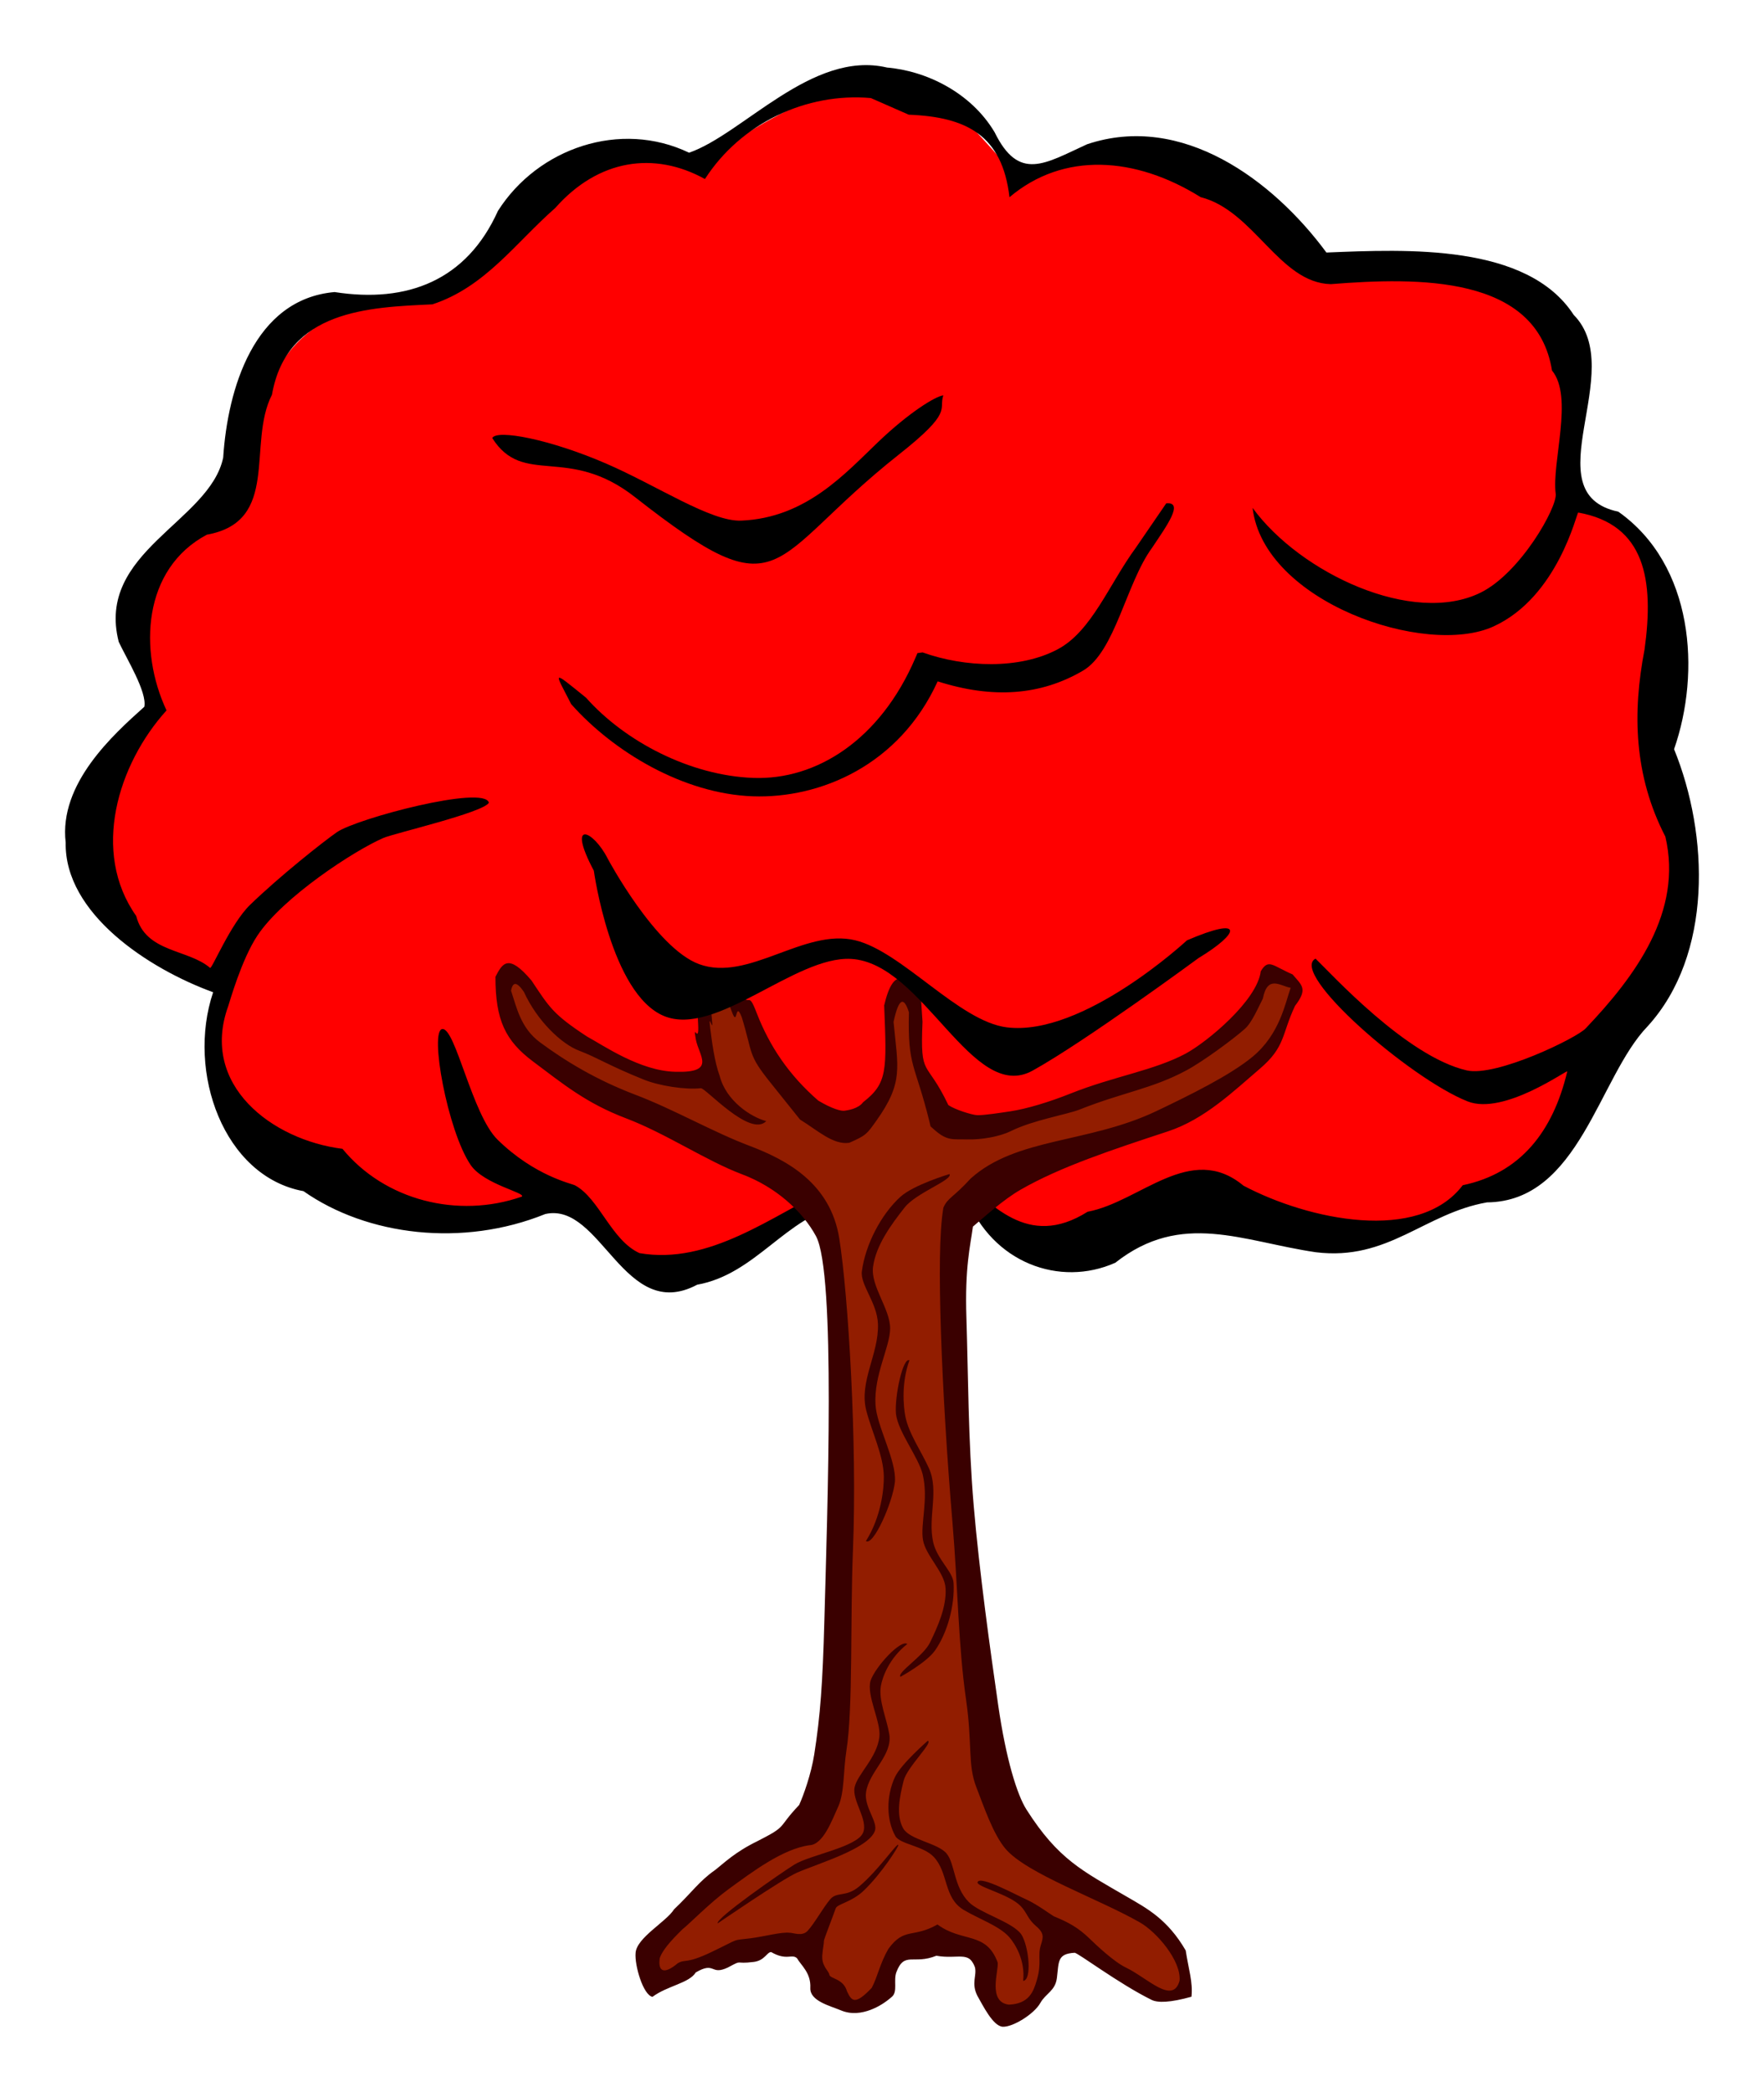 <?xml version="1.0" encoding="UTF-8" standalone="no"?>
<!-- Created with Inkscape (http://www.inkscape.org/) -->

<svg
   xmlns:dc="http://purl.org/dc/elements/1.1/"
   xmlns:cc="http://creativecommons.org/ns#"
   xmlns:rdf="http://www.w3.org/1999/02/22-rdf-syntax-ns#"
   xmlns:svg="http://www.w3.org/2000/svg"
   xmlns="http://www.w3.org/2000/svg"
   xmlns:sodipodi="http://sodipodi.sourceforge.net/DTD/sodipodi-0.dtd"
   xmlns:inkscape="http://www.inkscape.org/namespaces/inkscape"
   width="27.099mm"
   height="32.126mm"
   viewBox="0 0 96.021 113.833"
   id="svg2"
   version="1.1"
   inkscape:version="0.91 r13725"
   sodipodi:docname="Baum.svg">
  <title
     id="title4142">tree - coloured</title>
  <defs
     id="defs4" />
  <sodipodi:namedview
     id="base"
     pagecolor="#ffffff"
     bordercolor="#666666"
     borderopacity="1.0"
     inkscape:pageopacity="0.0"
     inkscape:pageshadow="2"
     inkscape:zoom="3.959798"
     inkscape:cx="69.846461"
     inkscape:cy="27.258654"
     inkscape:document-units="mm"
     inkscape:current-layer="layer1"
     showgrid="false"
     inkscape:window-width="1638"
     inkscape:window-height="1063"
     inkscape:window-x="883"
     inkscape:window-y="243"
     inkscape:window-maximized="0"
     inkscape:snap-global="false"
     fit-margin-top="1"
     fit-margin-right="1"
     fit-margin-bottom="1"
     fit-margin-left="1" />
  <g
     inkscape:label="Ebene 1"
     inkscape:groupmode="layer"
     id="layer1"
     transform="translate(-8.116,-942.097)">
    <path
       style="fill:#ff0000;fill-opacity:1;fill-rule:evenodd;stroke:none;stroke-width:0.354;stroke-linecap:butt;stroke-linejoin:miter;stroke-miterlimit:4;stroke-dasharray:none;stroke-opacity:1"
       d="m 51.696,1007.987 c 0.499,0.199 -5.475,4.024 -6.696,3.661 -1.339,0.447 -6.071,-4.107 -6.071,-4.107 l -6.161,1.161 c -5.47,-0.803 -7.937,-3.322 -11.875,-5 -0.909,-2.639 -2.067,-5.256 -0.446,-8.125 -11.887,-4.139 -7.238,-9.531 -3.929,-14.821 -1.821,-4.498 -1.476,-7.998 4.286,-11.786 1.8,-3.851 0.908,-10.637 11.161,-10.804 4.407,-3.326 7.831,-9.602 14.196,-7.054 11.804,-8.597 13.937,-2.635 17.321,0.536 11.462,-3.906 12.433,2.691 16.696,5.089 13.562,-1.011 12.971,3.44 13.393,7.5 -0.12,2.6 -0.803,5.575 2.5,5.893 4.325,4.86 3.588,8.94 1.786,12.857 3.867,10.833 -1.13,11.739 -2.589,16.607 -0.942,4.739 -3.773,6.731 -7.321,7.679 l -4.107,1.875 c -5.439,-0.127 -7.853,-0.858 -11.071,-1.429 -6.393,3.962 -7.968,1.6 -10.804,0.893 z"
       id="path4224"
       inkscape:connector-curvature="0"
       sodipodi:nodetypes="ccccccccccccccccccccc" />
    <path
       style="color:#000000;font-style:normal;font-variant:normal;font-weight:normal;font-stretch:normal;font-size:medium;line-height:normal;font-family:sans-serif;text-indent:0;text-align:start;text-decoration:none;text-decoration-line:none;text-decoration-style:solid;text-decoration-color:#000000;letter-spacing:normal;word-spacing:normal;text-transform:none;direction:ltr;block-progression:tb;writing-mode:lr-tb;baseline-shift:baseline;text-anchor:start;white-space:normal;clip-rule:nonzero;display:inline;overflow:visible;visibility:visible;opacity:1;isolation:auto;mix-blend-mode:normal;color-interpolation:sRGB;color-interpolation-filters:linearRGB;solid-color:#000000;solid-opacity:1;fill:#000000;fill-opacity:1;fill-rule:evenodd;stroke:none;stroke-width:1.772;stroke-linecap:butt;stroke-linejoin:miter;stroke-miterlimit:4;stroke-dasharray:none;stroke-dashoffset:0;stroke-opacity:1;color-rendering:auto;image-rendering:auto;shape-rendering:auto;text-rendering:auto;enable-background:accumulate"
       d="m 56.386,945.769 c -4.072,-0.948 -7.829,3.623 -10.761,4.638 -3.736,-1.793 -8.23,-0.258 -10.406,3.17 -1.701,3.777 -4.923,5.032 -8.891,4.413 -4.393,0.387 -5.82,5.284 -6.063,9.008 -0.735,3.498 -6.943,5.125 -5.686,10.027 0.42,0.902 1.549,2.725 1.393,3.533 -1.696,1.52 -4.658,4.18 -4.281,7.388 -0.071,3.864 4.507,6.865 8.026,8.147 -1.458,4.349 0.58,10.032 4.918,10.824 3.466,2.432 8.666,3.065 13.165,1.244 3.046,-0.679 4.282,5.965 8.264,3.848 3.208,-0.58 4.8,-3.679 7.877,-4.346 1.667,-0.102 5.12,-0.292 6.787,-0.394 1.4,3.546 5.075,4.893 8.099,3.543 3.608,-2.843 6.93,-1.155 10.914,-0.571 3.939,0.486 5.896,-2.11 9.315,-2.713 5.025,-0.041 6.082,-6.822 8.738,-9.573 3.568,-3.904 3.344,-10.44 1.448,-15.089 1.463,-4.195 1.072,-10.021 -3.034,-12.924 -4.736,-1.005 0.574,-7.672 -2.431,-10.711 -2.525,-3.885 -9.071,-3.57 -13.459,-3.392 -2.922,-3.96 -7.876,-7.625 -13.033,-5.89 -2.293,1.05 -3.704,2.045 -5.028,-0.655 -1.282,-2.158 -3.717,-3.344 -5.871,-3.523 z m 1.195,2.569 c 3.16,0.123 5.094,1.125 5.485,4.491 2.943,-2.489 6.86,-2.216 10.405,-0.004 2.914,0.737 4.279,4.669 7.087,4.734 4.754,-0.375 11.209,-0.495 12.039,4.701 1.189,1.433 -0.024,5.003 0.202,6.709 0.096,0.722 -1.911,4.301 -4.084,5.376 -3.685,1.823 -9.822,-1.056 -12.415,-4.609 0.594,5.107 9.419,8.149 13.122,6.447 3.519,-1.617 4.517,-6.202 4.604,-6.194 3.651,0.651 4.134,3.679 3.608,7.459 -0.661,3.418 -0.582,6.855 1.133,10.174 0.962,4.08 -1.62,7.585 -4.329,10.43 -0.455,0.515 -4.877,2.664 -6.482,2.294 -3.285,-0.757 -7.385,-5.274 -8.231,-6.082 -1.467,0.777 5.13,6.523 8.278,7.768 1.979,0.783 5.459,-1.768 5.425,-1.626 -0.777,3.268 -2.55,5.534 -5.69,6.189 -2.398,3.161 -8.39,1.899 -11.935,0.024 -2.882,-2.395 -5.626,0.886 -8.485,1.419 -3.312,2.09 -5.292,-0.555 -6.987,-1.854 -2.305,0.203 -4.684,0.159 -6.945,0.511 -3.263,1.589 -6.664,4.25 -10.458,3.595 -1.539,-0.7 -2.184,-2.965 -3.508,-3.687 -0.177,-0.097 -2.194,-0.504 -4.216,-2.484 -1.39,-1.361 -2.289,-6.076 -3.006,-6.024 -0.719,0.052 0.277,5.547 1.537,7.396 0.723,1.062 3.049,1.523 2.783,1.725 -3.482,1.216 -7.466,0.195 -9.759,-2.602 -3.824,-0.479 -7.774,-3.465 -6.222,-7.758 0.07,-0.196 0.714,-2.522 1.588,-3.842 1.392,-2.102 5.293,-4.642 6.865,-5.319 0.593,-0.255 5.442,-1.378 5.739,-1.916 -0.245,-0.984 -7.199,0.862 -8.271,1.602 -0.713,0.492 -3.127,2.402 -4.733,3.96 -1.054,1.023 -2.078,3.509 -2.173,3.427 -1.193,-1.032 -3.509,-0.823 -4.022,-2.826 -2.461,-3.484 -1.002,-8.255 1.651,-11.186 -1.52,-3.235 -1.306,-7.704 2.197,-9.563 4.022,-0.72 2.173,-4.943 3.543,-7.618 0.81,-4.621 5.297,-4.755 8.733,-4.916 2.866,-0.937 4.524,-3.346 6.685,-5.243 2.345,-2.654 5.384,-3.104 8.15,-1.577 1.955,-3.037 5.521,-4.716 9.03,-4.406 z"
       id="path4163"
       inkscape:connector-curvature="0"
       sodipodi:nodetypes="ccccccccccccccccccccccccccccccsscsccccscsccccccccssscccsscsscccccccccc" />
    <path
       style="fill:#000000;fill-opacity:1;fill-rule:evenodd;stroke:none;stroke-width:0.999;stroke-linecap:butt;stroke-linejoin:miter;stroke-miterlimit:4;stroke-dasharray:none;stroke-opacity:1"
       d="m 34.911,965.934 c 0.253,-0.486 3.152,0.072 6.191,1.386 2.807,1.214 5.708,3.177 7.364,3.108 3.528,-0.147 5.664,-2.572 7.459,-4.286 1.666,-1.59 3.101,-2.479 3.539,-2.53 -0.268,0.804 0.568,0.861 -2.411,3.214 -7.299,5.768 -6.169,8.753 -14.375,2.321 -3.66,-2.869 -6.071,-0.536 -7.768,-3.214 z"
       id="path4172"
       inkscape:connector-curvature="0"
       sodipodi:nodetypes="cssscssc" />
    <path
       style="color:#000000;font-style:normal;font-variant:normal;font-weight:normal;font-stretch:normal;font-size:medium;line-height:normal;font-family:sans-serif;text-indent:0;text-align:start;text-decoration:none;text-decoration-line:none;text-decoration-style:solid;text-decoration-color:#000000;letter-spacing:normal;word-spacing:normal;text-transform:none;direction:ltr;block-progression:tb;writing-mode:lr-tb;baseline-shift:baseline;text-anchor:start;white-space:normal;clip-rule:nonzero;display:inline;overflow:visible;visibility:visible;opacity:1;isolation:auto;mix-blend-mode:normal;color-interpolation:sRGB;color-interpolation-filters:linearRGB;solid-color:#000000;solid-opacity:1;fill:#000000;fill-opacity:1;fill-rule:evenodd;stroke:none;stroke-width:1px;stroke-linecap:butt;stroke-linejoin:miter;stroke-miterlimit:4;stroke-dasharray:none;stroke-dashoffset:0;stroke-opacity:1;color-rendering:auto;image-rendering:auto;shape-rendering:auto;text-rendering:auto;enable-background:accumulate"
       d="m 69.953,971.889 c -1.476,2.013 -2.408,4.554 -4.26,5.54 -2.081,1.107 -5.062,0.991 -7.355,0.172 l -0.281,0.037 -0.113,0.262 c -1.91,4.459 -5.388,6.653 -8.818,6.53 -3.43,-0.123 -6.99,-1.977 -9.107,-4.363 -1.943,-1.575 -1.714,-1.426 -0.811,0.348 2.312,2.606 6.123,4.88 9.881,5.015 3.682,0.132 7.994,-1.696 10.067,-6.255 3.007,0.96 5.612,0.766 7.914,-0.584 1.749,-1.026 2.349,-4.763 3.755,-6.681 0.806,-1.206 1.758,-2.518 0.772,-2.421 z"
       id="path4203"
       inkscape:connector-curvature="0"
       sodipodi:nodetypes="cscccsccscsccc" />
    <path
       style="fill:#921d00;fill-opacity:1;fill-rule:evenodd;stroke:none;stroke-width:0.39;stroke-linecap:butt;stroke-linejoin:miter;stroke-miterlimit:4;stroke-dasharray:none;stroke-opacity:1"
       d="m 52.097,1047.917 c -3.696,-0.593 -5.568,1.247 -8.334,1.894 l -0.568,-1.641 c 3.029,-2.889 6.108,-5.577 9.47,-7.134 0.983,-5.958 1.458,-12.351 1.263,-19.319 0.143,-5.326 0.459,-10.798 -1.515,-14.332 l -13.763,-7.197 -2.589,-2.273 -0.442,-1.894 c -0.033,-1.777 0.644,-1.07 1.263,-0.568 3.701,5.497 9.392,5.565 10.038,5.051 l -0.505,-3.536 2.083,-0.884 c 0.853,2.315 1.481,4.779 3.788,6.124 1.783,1.951 2.754,1.196 3.536,-0.189 l 0.884,-1.641 0,-3.851 c 0.74,-0.717 1.791,-2.65 1.263,1.389 0.176,2.276 0.777,3.561 1.452,4.672 1.247,0.223 1.556,1.214 4.483,0.063 l 7.45,-2.399 c 3.262,-0.664 4.711,-2.722 5.808,-5.051 l 1.515,0.821 c -0.443,1.284 -0.568,2.567 -1.957,3.851 -3.36,2.768 -5.583,3.262 -8.46,4.419 -6.518,1.347 -5.812,2.694 -7.955,4.041 -0.542,7.829 0.407,13.572 0.631,20.329 0.44,4.559 1.258,8.551 2.02,12.627 0.485,1.209 2.745,2.537 5.745,3.914 l 3.472,2.778 c 0.76,1.503 1.202,2.808 -0.694,2.652 l -5.366,-3.346 -0.884,1.578 c -0.063,0.926 -0.506,1.852 -1.578,2.778 -1.41,0.258 -1.41,-0.692 -1.705,-1.389 l -1.389,-2.147 c -1.774,-1.095 -2.033,-0.171 -2.904,-0.063 l -1.389,2.147 c -0.733,0.469 -0.982,1.785 -2.967,0.063 z"
       id="path4222-3"
       inkscape:connector-curvature="0"
       sodipodi:nodetypes="cccccccccccccccccccccccccccccccccccccccc" />
    <path
       style="color:#000000;font-style:normal;font-variant:normal;font-weight:normal;font-stretch:normal;font-size:medium;line-height:normal;font-family:sans-serif;text-indent:0;text-align:start;text-decoration:none;text-decoration-line:none;text-decoration-style:solid;text-decoration-color:#000000;letter-spacing:normal;word-spacing:normal;text-transform:none;direction:ltr;block-progression:tb;writing-mode:lr-tb;baseline-shift:baseline;text-anchor:start;white-space:normal;clip-rule:nonzero;display:inline;overflow:visible;visibility:visible;opacity:1;isolation:auto;mix-blend-mode:normal;color-interpolation:sRGB;color-interpolation-filters:linearRGB;solid-color:#000000;solid-opacity:1;fill:#3a0000;fill-opacity:1;fill-rule:evenodd;stroke:none;stroke-width:1.772;stroke-linecap:butt;stroke-linejoin:miter;stroke-miterlimit:4;stroke-dasharray:none;stroke-dashoffset:0;stroke-opacity:1;color-rendering:auto;image-rendering:auto;shape-rendering:auto;text-rendering:auto;enable-background:accumulate"
       d="m 56.245,996.825 c 0.139,3.535 0.188,4.214 -1.148,5.253 -0.264,0.361 -0.843,0.438 -1.01,0.462 -0.185,0.027 -0.671,-0.098 -1.428,-0.549 -1.621,-1.407 -2.654,-2.982 -3.338,-4.729 -0.556,-1.465 -0.3,-0.063 -1.071,-1.357 -0.821,-1.379 -2.281,-0.921 -2.229,0.074 l 0.097,1.854 c 0.062,1.179 -0.306,-0.172 -0.127,0.819 0.162,0.9 1.149,1.84 -1.124,1.769 -1.915,-0.048 -3.896,-1.429 -4.8,-1.92 -1.864,-1.223 -2.047,-1.589 -3.022,-3.05 -1.264,-1.492 -1.58,-0.934 -1.96,-0.2 -0.002,2.356 0.533,3.48 2.057,4.619 1.626,1.215 2.872,2.256 5.054,3.085 2.181,0.829 4.361,2.312 6.317,3.047 1.828,0.686 3.288,2.007 4.022,3.368 1.082,2.007 0.615,14.961 0.453,20.949 -0.091,3.368 -0.218,5.143 -0.551,7.258 -0.167,1.057 -0.58,2.216 -0.82,2.743 -1.245,1.31 -0.57,1.102 -2.279,1.973 -1.235,0.604 -1.804,1.185 -2.301,1.571 -0.855,0.592 -1.291,1.25 -2.228,2.134 -0.425,0.679 -2.034,1.539 -2.095,2.37 -0.062,0.673 0.41,2.295 0.918,2.393 0.818,-0.607 1.996,-0.74 2.356,-1.327 1.072,-0.627 0.788,0.187 1.752,-0.271 0.857,-0.459 0.308,-0.162 1.407,-0.302 0.608,-0.077 0.714,-0.544 0.949,-0.535 0.84,0.486 1.123,0.076 1.404,0.334 0.216,0.385 0.766,0.791 0.725,1.615 -0.036,0.715 1.088,0.978 1.665,1.222 0.577,0.243 1.153,0.146 1.613,-0.027 0.46,-0.174 0.848,-0.434 1.168,-0.717 0.32,-0.282 0.071,-0.874 0.237,-1.332 0.44,-1.155 0.922,-0.391 2.178,-0.896 1.17,0.207 1.787,-0.289 2.1,0.628 0.112,0.453 -0.214,0.861 0.13,1.548 0.298,0.518 0.85,1.655 1.382,1.687 0.532,0.031 1.702,-0.677 2.049,-1.296 0.297,-0.528 0.813,-0.65 0.901,-1.364 0.11,-0.889 0.015,-1.31 0.961,-1.365 0.157,-0.019 2.399,1.679 4.195,2.565 0.331,0.163 1.003,0.153 2.168,-0.173 0.086,-0.791 -0.156,-1.486 -0.314,-2.518 -0.991,-1.704 -2.107,-2.288 -3.195,-2.92 -2.427,-1.412 -3.738,-2.026 -5.47,-4.744 -0.521,-0.818 -1.12,-2.773 -1.539,-5.671 -0.424,-2.935 -1.034,-7.309 -1.337,-10.888 -0.303,-3.578 -0.298,-7.217 -0.395,-10.183 -0.092,-2.804 0.214,-3.927 0.354,-4.985 0.633,-0.53 1.638,-1.458 2.591,-2.006 2.165,-1.246 4.976,-2.173 8.024,-3.176 2.008,-0.661 3.59,-2.203 4.999,-3.404 1.409,-1.2 1.184,-1.868 1.919,-3.425 0.714,-0.929 0.376,-1.115 -0.133,-1.713 -1.096,-0.471 -1.308,-0.878 -1.732,-0.172 -0.197,1.607 -2.933,3.856 -4.077,4.476 -1.718,0.924 -3.916,1.237 -6.264,2.174 -1.158,0.462 -2.382,0.836 -3.297,0.974 -0.505,0.076 -1.434,0.219 -1.793,0.208 -0.291,-0.01 -1.234,-0.309 -1.575,-0.55 -1.22,-2.568 -1.537,-1.4 -1.406,-4.532 l -0.091,-1.392 c -0.771,-1.067 -1.488,-1.69 -2.001,0.522 z m 0.508,0.893 c 0.28,-1.303 0.559,-1.419 0.839,-0.533 -0.073,3.009 0.329,2.761 1.113,5.933 l 0.064,0.275 0.213,0.188 c 0.711,0.625 1.01,0.497 1.776,0.521 0.766,0.024 1.773,-0.151 2.382,-0.453 1.218,-0.603 3.073,-0.906 3.735,-1.17 2.354,-0.938 3.956,-1.132 5.815,-2.131 0.929,-0.5 2.556,-1.702 3.19,-2.265 0.397,-0.353 0.745,-1.206 0.977,-1.643 0.257,-1.308 0.942,-0.691 1.513,-0.586 -0.289,0.801 -0.577,2.508 -2.065,3.743 -1.208,1.003 -3.392,2.082 -5.243,2.964 -3.702,1.764 -7.621,1.424 -10.115,3.675 -0.94,1.034 -1.242,1.028 -1.481,1.585 -0.222,1.329 -0.229,3.739 -0.131,6.747 0.098,3.007 0.32,6.744 0.625,10.349 0.305,3.605 0.313,6.699 0.744,9.684 0.351,2.428 0.074,3.513 0.562,4.763 0.374,0.957 0.901,2.546 1.594,3.353 1.157,1.346 5.046,2.703 7.302,3.993 0.917,0.524 2.26,2.086 2.162,3.175 -0.368,1.334 -1.757,-0.162 -2.92,-0.717 -0.657,-0.313 -1.627,-1.235 -1.981,-1.579 -0.635,-0.616 -1.176,-0.893 -1.941,-1.21 -0.077,-0.032 -0.929,-0.662 -1.474,-0.904 -0.587,-0.261 -2.511,-1.317 -2.676,-0.963 -0.118,0.253 1.699,0.645 2.34,1.307 0.357,0.368 0.37,0.694 0.85,1.102 0.458,0.389 0.376,0.623 0.252,1.021 -0.193,0.617 0.068,0.935 -0.227,1.932 -0.174,0.59 -0.409,1.271 -1.519,1.312 -1.162,-0.148 -0.546,-1.827 -0.604,-2.293 -0.631,-1.71 -1.91,-1.064 -3.278,-2.069 -1.337,0.761 -1.8,0.13 -2.673,1.329 -0.47,0.817 -0.574,1.49 -0.905,2.119 -0.914,0.962 -1.095,0.724 -1.346,0.189 -0.196,-0.704 -0.931,-0.679 -0.962,-0.907 -0.031,-0.227 -0.468,-0.471 -0.374,-1.156 0.019,-0.271 0.076,-0.487 0.079,-0.677 0.002,-0.109 0.366,-1.001 0.643,-1.778 0.084,-0.236 0.86,-0.328 1.523,-0.96 0.978,-0.932 1.934,-2.445 1.884,-2.488 -0.067,-0.138 -1.057,1.355 -2.128,2.257 -0.724,0.61 -1.212,0.263 -1.584,0.705 -0.389,0.463 -0.863,1.327 -1.228,1.716 -0.296,0.315 -0.782,0.098 -0.967,0.102 -0.466,-0.056 -1.332,0.197 -2.148,0.301 -1.057,0.135 -0.466,-0.045 -2.11,0.744 -1.419,0.681 -1.418,0.362 -1.844,0.616 -0.737,0.618 -1.081,0.466 -0.978,-0.279 0.18,-0.561 0.976,-1.305 1.229,-1.566 0.384,-0.298 1.498,-1.449 2.529,-2.198 1.266,-0.92 2.924,-2.179 4.391,-2.382 0.744,-0.032 1.21,-1.318 1.563,-2.094 0.353,-0.777 0.271,-1.928 0.452,-3.074 0.362,-2.292 0.2,-7.084 0.354,-10.901 0.236,-5.85 -0.257,-13.88 -0.745,-16.952 -0.48,-3.022 -2.892,-4.278 -4.851,-5.026 -2.019,-0.758 -4.127,-1.987 -6.246,-2.792 -2.12,-0.805 -3.805,-1.826 -5.196,-2.855 -1.05,-0.776 -1.27,-1.898 -1.573,-2.809 0.091,-0.491 0.311,-0.503 0.698,0.063 0.731,1.6 2.063,2.844 3,3.199 1.026,0.389 1.584,0.797 3.544,1.584 0.821,0.33 2.256,0.557 3.087,0.462 0.238,-0.043 2.685,2.704 3.562,1.79 -0.848,-0.223 -2.192,-1.115 -2.533,-2.456 -0.291,-0.784 -0.429,-1.911 -0.517,-2.605 -0.131,-1.038 0.202,0.482 0.091,-0.504 -0.187,-1.664 0.306,-2.581 1.084,-0.397 0.333,0.934 0.167,-0.662 0.543,0.309 0.62,2.026 0.312,1.999 1.553,3.548 l 1.617,2.019 c 0.977,0.604 1.81,1.392 2.68,1.266 0.929,-0.407 0.959,-0.478 1.476,-1.202 1.497,-2.097 1.167,-2.911 0.937,-5.368 z"
       id="path4136"
       inkscape:connector-curvature="0"
       sodipodi:nodetypes="cccccssssccccsssssccccccccccccsccscccccsscsccssssscssscccccsccccccccccccsccccscccsssssscsscsssssscccccccccssscssscccccscsssscssccssccccsscsccscc" />
    <path
       style="color:#000000;font-style:normal;font-variant:normal;font-weight:normal;font-stretch:normal;font-size:medium;line-height:normal;font-family:sans-serif;text-indent:0;text-align:start;text-decoration:none;text-decoration-line:none;text-decoration-style:solid;text-decoration-color:#000000;letter-spacing:normal;word-spacing:normal;text-transform:none;direction:ltr;block-progression:tb;writing-mode:lr-tb;baseline-shift:baseline;text-anchor:start;white-space:normal;clip-rule:nonzero;display:inline;overflow:visible;visibility:visible;opacity:1;isolation:auto;mix-blend-mode:normal;color-interpolation:sRGB;color-interpolation-filters:linearRGB;solid-color:#000000;solid-opacity:1;fill:#3b0000;fill-opacity:1;fill-rule:evenodd;stroke:none;stroke-width:1px;stroke-linecap:butt;stroke-linejoin:miter;stroke-miterlimit:4;stroke-dasharray:none;stroke-dashoffset:0;stroke-opacity:1;color-rendering:auto;image-rendering:auto;shape-rendering:auto;text-rendering:auto;enable-background:accumulate"
       d="m 57.121,1007.231 c -1.063,0.975 -1.9,2.614 -2.09,4.044 -0.099,0.745 0.833,1.705 0.875,2.869 0.058,1.64 -1.046,3.137 -0.632,4.725 0.302,1.157 0.935,2.439 0.952,3.574 0.01,0.677 -0.148,2.207 -0.975,3.516 0.402,0.292 1.469,-2.117 1.58,-3.233 0.083,-1.177 -0.991,-3.01 -1.058,-4.188 -0.093,-1.631 0.788,-3.124 0.796,-4.147 0.008,-1.059 -1.074,-2.312 -0.929,-3.361 0.162,-1.178 0.99,-2.299 1.726,-3.233 0.621,-0.789 2.634,-1.494 2.434,-1.809 0,0 -1.952,0.579 -2.678,1.244 z"
       id="path4178"
       inkscape:connector-curvature="0"
       sodipodi:nodetypes="sssssccsssscs" />
    <path
       style="color:#000000;font-style:normal;font-variant:normal;font-weight:normal;font-stretch:normal;font-size:medium;line-height:normal;font-family:sans-serif;text-indent:0;text-align:start;text-decoration:none;text-decoration-line:none;text-decoration-style:solid;text-decoration-color:#000000;letter-spacing:normal;word-spacing:normal;text-transform:none;direction:ltr;block-progression:tb;writing-mode:lr-tb;baseline-shift:baseline;text-anchor:start;white-space:normal;clip-rule:nonzero;display:inline;overflow:visible;visibility:visible;opacity:1;isolation:auto;mix-blend-mode:normal;color-interpolation:sRGB;color-interpolation-filters:linearRGB;solid-color:#000000;solid-opacity:1;fill:#3b0000;fill-opacity:1;fill-rule:evenodd;stroke:none;stroke-width:1px;stroke-linecap:butt;stroke-linejoin:miter;stroke-miterlimit:4;stroke-dasharray:none;stroke-dashoffset:0;stroke-opacity:1;color-rendering:auto;image-rendering:auto;shape-rendering:auto;text-rendering:auto;enable-background:accumulate"
       d="m 59.017,1031.907 c 0.676,-0.969 1.075,-2.454 1.005,-3.666 -0.037,-0.632 -0.905,-1.284 -1.114,-2.241 -0.294,-1.348 0.334,-2.756 -0.228,-4.007 -0.41,-0.912 -1.095,-1.876 -1.281,-2.813 -0.111,-0.559 -0.221,-1.849 0.221,-3.058 -0.356,-0.18 -0.817,1.976 -0.733,2.917 0.115,0.987 1.226,2.34 1.457,3.305 0.32,1.336 -0.136,2.706 0.013,3.554 0.154,0.878 1.184,1.75 1.231,2.64 0.053,1 -0.418,2.054 -0.846,2.939 -0.362,0.748 -1.814,1.638 -1.611,1.869 0,0 1.425,-0.777 1.886,-1.438 z"
       id="path4178-4"
       inkscape:connector-curvature="0"
       sodipodi:nodetypes="sssssccsssscs" />
    <path
       style="color:#000000;font-style:normal;font-variant:normal;font-weight:normal;font-stretch:normal;font-size:medium;line-height:normal;font-family:sans-serif;text-indent:0;text-align:start;text-decoration:none;text-decoration-line:none;text-decoration-style:solid;text-decoration-color:#000000;letter-spacing:normal;word-spacing:normal;text-transform:none;direction:ltr;block-progression:tb;writing-mode:lr-tb;baseline-shift:baseline;text-anchor:start;white-space:normal;clip-rule:nonzero;display:inline;overflow:visible;visibility:visible;opacity:1;isolation:auto;mix-blend-mode:normal;color-interpolation:sRGB;color-interpolation-filters:linearRGB;solid-color:#000000;solid-opacity:1;fill:#3b0000;fill-opacity:1;fill-rule:evenodd;stroke:none;stroke-width:1px;stroke-linecap:butt;stroke-linejoin:miter;stroke-miterlimit:4;stroke-dasharray:none;stroke-dashoffset:0;stroke-opacity:1;color-rendering:auto;image-rendering:auto;shape-rendering:auto;text-rendering:auto;enable-background:accumulate"
       d="m 51.515,1043.997 c 1.181,-0.509 3.836,-1.289 4.218,-2.248 0.199,-0.5 -0.592,-1.309 -0.475,-2.12 0.164,-1.143 1.458,-2.007 1.264,-3.169 -0.141,-0.847 -0.593,-1.832 -0.456,-2.62 0.082,-0.47 0.445,-1.503 1.438,-2.28 -0.358,-0.264 -1.737,1.235 -1.998,1.99 -0.241,0.801 0.571,2.236 0.478,3.061 -0.129,1.142 -1.201,2.038 -1.348,2.744 -0.152,0.731 0.747,1.766 0.462,2.469 -0.32,0.789 -2.896,1.212 -3.749,1.744 -0.72,0.449 -4.32,2.945 -4.165,3.194 0,0 3.524,-2.418 4.33,-2.765 z"
       id="path4178-48"
       inkscape:connector-curvature="0"
       sodipodi:nodetypes="sssssccsssscs" />
    <path
       style="color:#000000;font-style:normal;font-variant:normal;font-weight:normal;font-stretch:normal;font-size:medium;line-height:normal;font-family:sans-serif;text-indent:0;text-align:start;text-decoration:none;text-decoration-line:none;text-decoration-style:solid;text-decoration-color:#000000;letter-spacing:normal;word-spacing:normal;text-transform:none;direction:ltr;block-progression:tb;writing-mode:lr-tb;baseline-shift:baseline;text-anchor:start;white-space:normal;clip-rule:nonzero;display:inline;overflow:visible;visibility:visible;opacity:1;isolation:auto;mix-blend-mode:normal;color-interpolation:sRGB;color-interpolation-filters:linearRGB;solid-color:#000000;solid-opacity:1;fill:#3b0000;fill-opacity:1;fill-rule:evenodd;stroke:none;stroke-width:1px;stroke-linecap:butt;stroke-linejoin:miter;stroke-miterlimit:4;stroke-dasharray:none;stroke-dashoffset:0;stroke-opacity:1;color-rendering:auto;image-rendering:auto;shape-rendering:auto;text-rendering:auto;enable-background:accumulate"
       d="m 56.832,1038.8 c -0.487,1.046 -0.469,2.343 0.022,3.213 0.256,0.453 1.519,0.523 2.092,1.136 0.807,0.863 0.523,2.213 1.619,2.876 0.799,0.483 1.946,0.873 2.484,1.482 0.321,0.363 0.886,1.272 0.761,2.385 0.489,-0.037 0.319,-1.864 -0.097,-2.524 -0.469,-0.68 -2.259,-1.156 -2.861,-1.764 -0.833,-0.842 -0.745,-2.081 -1.209,-2.641 -0.481,-0.58 -2.011,-0.736 -2.367,-1.377 -0.399,-0.719 -0.187,-1.73 0.031,-2.595 0.184,-0.73 1.631,-2.09 1.31,-2.164 0,0 -1.452,1.262 -1.785,1.975 z"
       id="path4178-8"
       inkscape:connector-curvature="0"
       sodipodi:nodetypes="sssssccsssscs" />
    <path
       style="color:#000000;font-style:normal;font-variant:normal;font-weight:normal;font-stretch:normal;font-size:medium;line-height:normal;font-family:sans-serif;text-indent:0;text-align:start;text-decoration:none;text-decoration-line:none;text-decoration-style:solid;text-decoration-color:#000000;letter-spacing:normal;word-spacing:normal;text-transform:none;direction:ltr;block-progression:tb;writing-mode:lr-tb;baseline-shift:baseline;text-anchor:start;white-space:normal;clip-rule:nonzero;display:inline;overflow:visible;visibility:visible;opacity:1;isolation:auto;mix-blend-mode:normal;color-interpolation:sRGB;color-interpolation-filters:linearRGB;solid-color:#000000;solid-opacity:1;fill:#000000;fill-opacity:1;fill-rule:evenodd;stroke:none;stroke-width:1px;stroke-linecap:butt;stroke-linejoin:miter;stroke-miterlimit:4;stroke-dasharray:none;stroke-dashoffset:0;stroke-opacity:1;color-rendering:auto;image-rendering:auto;shape-rendering:auto;text-rendering:auto;enable-background:accumulate"
       d="m 41.196,988.821 c -0.789,-1.561 -2.259,-2.173 -0.756,0.656 0,0 0.927,6.706 3.814,7.907 2.828,1.177 7.133,-3.276 10.192,-3.105 3.938,0.22 6.591,7.899 9.877,6.08 2.873,-1.59 9.035,-6.127 9.035,-6.127 2.269,-1.371 2.509,-2.316 -0.632,-0.963 0,0 -5.657,5.257 -9.809,4.734 -2.6,-0.327 -5.698,-4.122 -8.245,-4.737 -2.787,-0.673 -5.814,2.288 -8.504,1.297 -2.376,-0.875 -4.972,-5.741 -4.972,-5.741 z"
       id="path4174"
       inkscape:connector-curvature="0"
       sodipodi:nodetypes="ccsssccsssc" />
  </g>
</svg>
